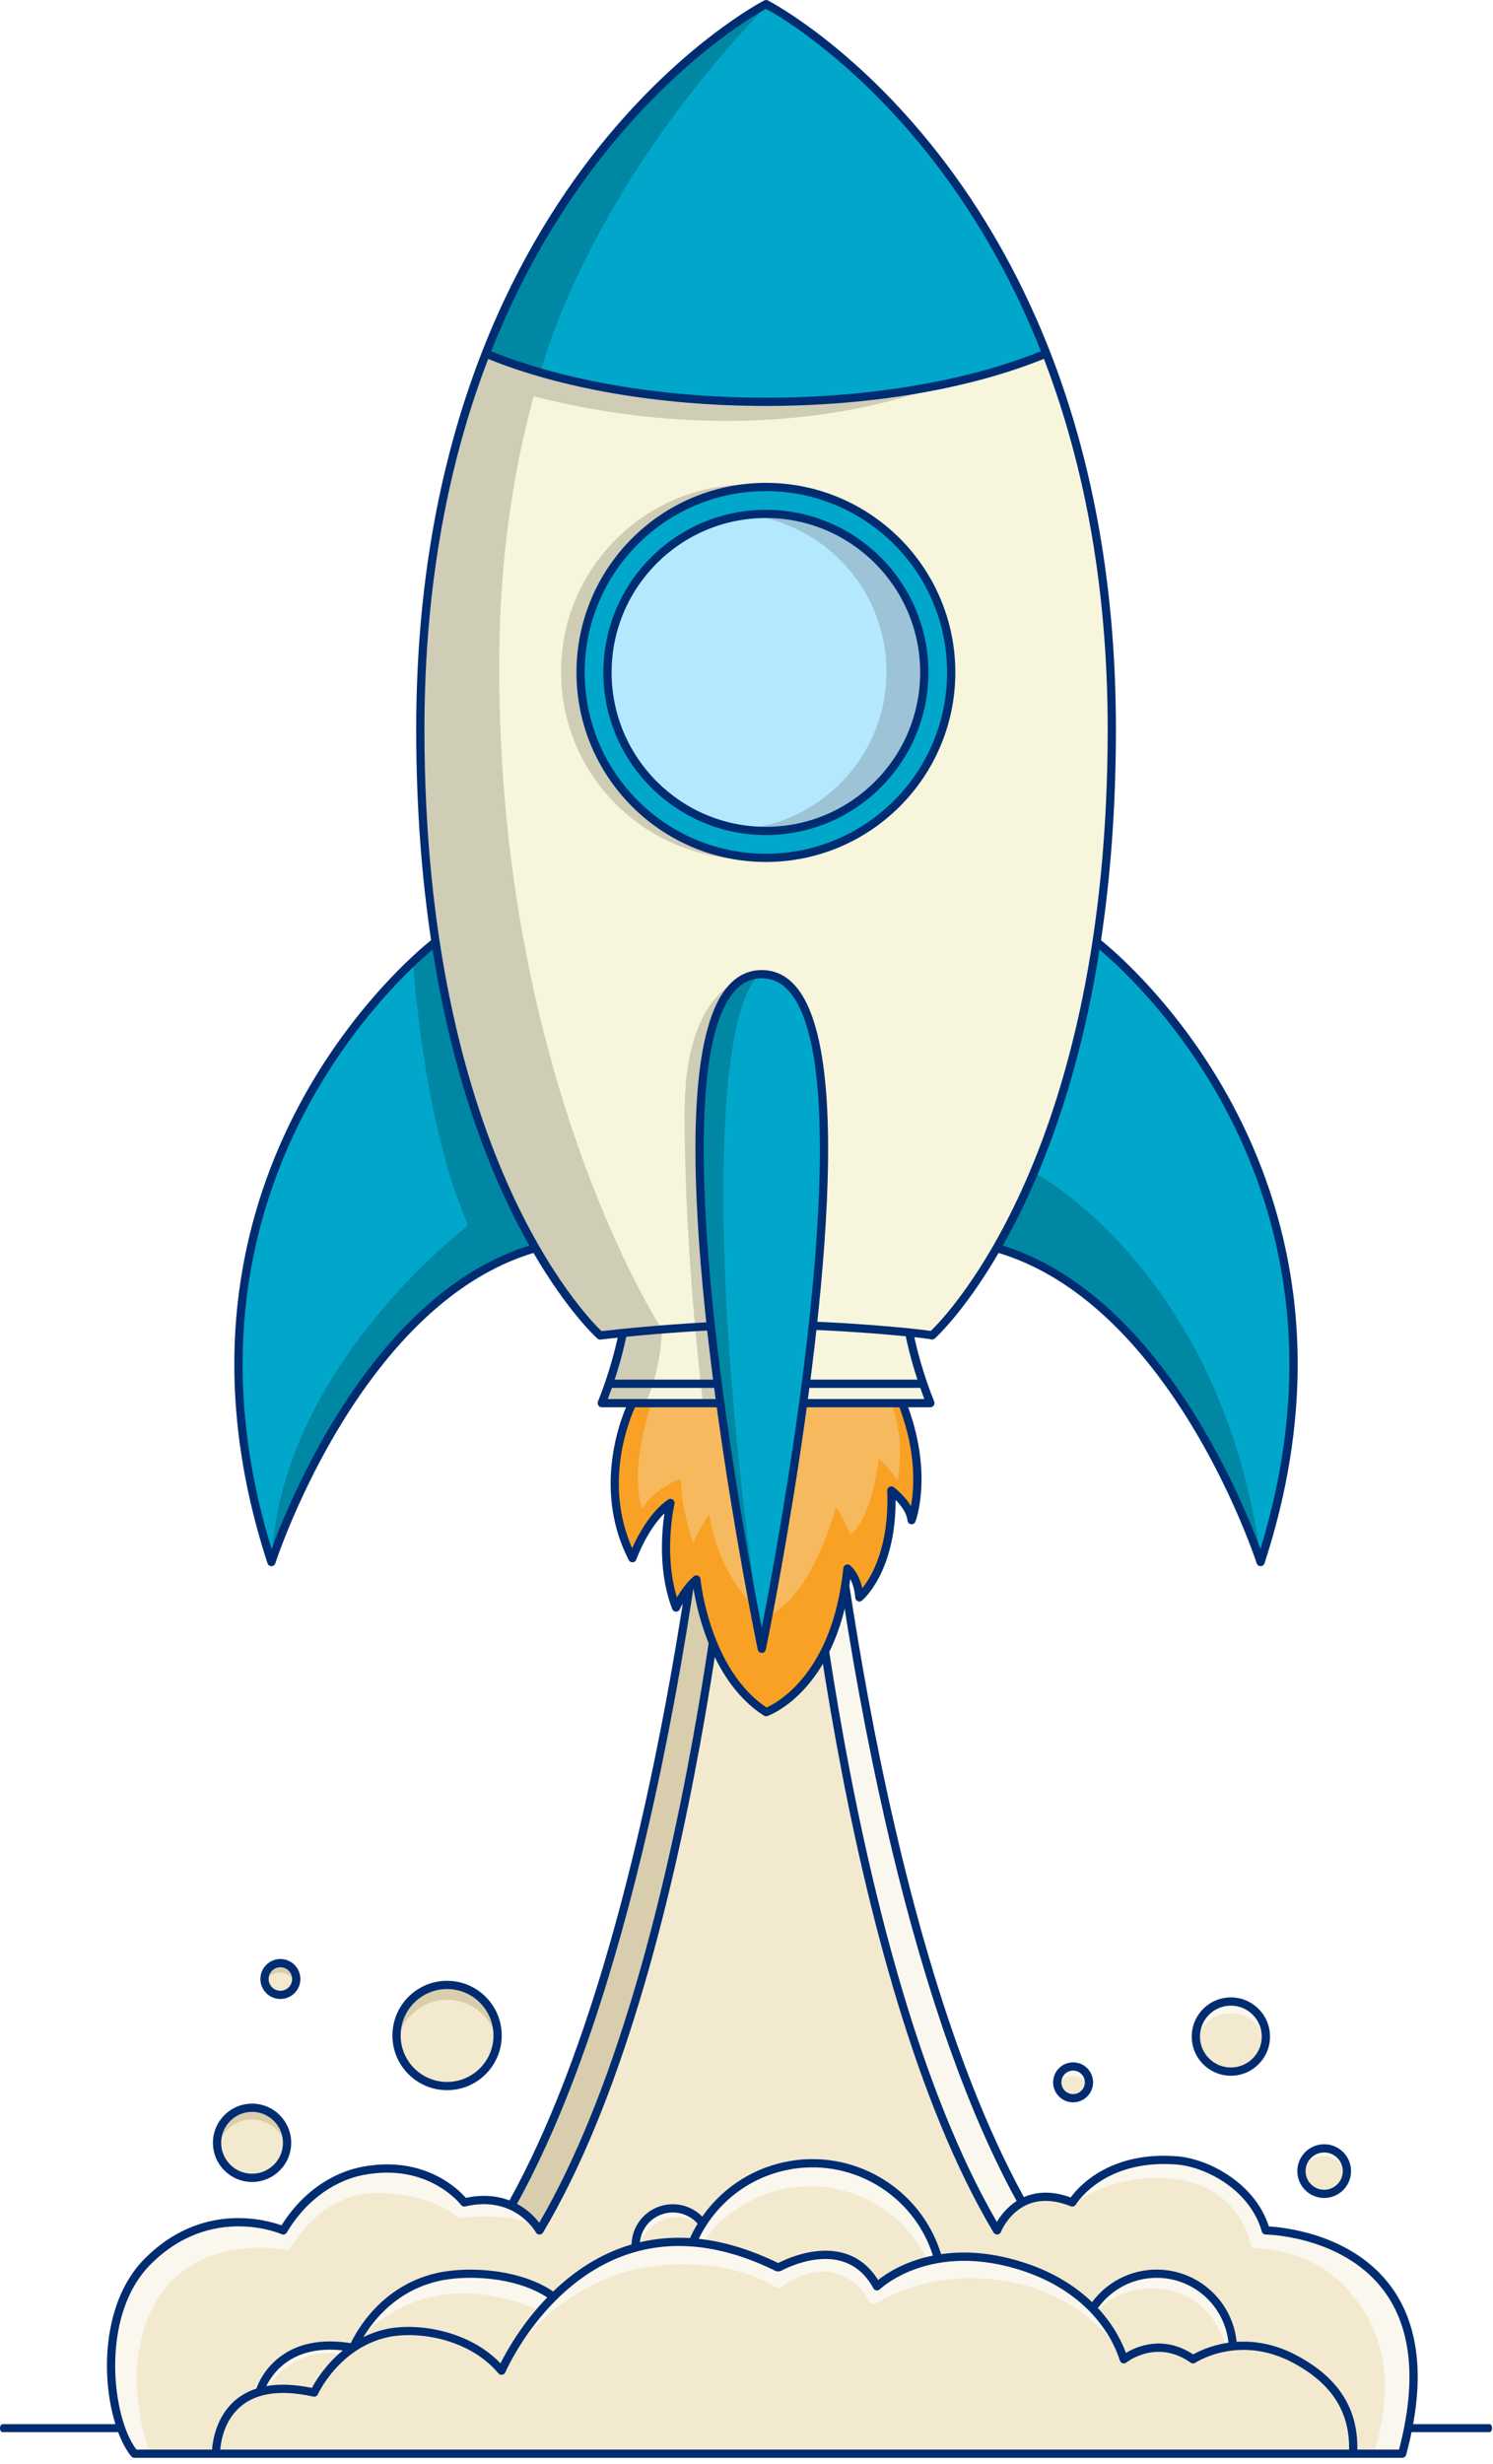 <svg width="228" height="376" viewBox="0 0 228 376" fill="none" xmlns="http://www.w3.org/2000/svg">
<path fill-rule="evenodd" clip-rule="evenodd" d="M0.398 371.155H227.462C227.681 371.155 227.86 370.883 227.86 370.546C227.86 370.209 227.681 369.937 227.462 369.937H0.398C0.179 369.937 0 370.209 0 370.546C0 370.883 0.179 371.155 0.398 371.155Z" fill="#002C72"/>
<path fill-rule="evenodd" clip-rule="evenodd" d="M163.79 315.353C165.127 315.353 166.212 316.438 166.212 317.775C166.212 319.113 165.127 320.198 163.79 320.198C162.452 320.198 161.367 319.113 161.367 317.775C161.367 316.438 162.452 315.353 163.79 315.353Z" fill="#F2E9CF"/>
<path fill-rule="evenodd" clip-rule="evenodd" d="M161.434 318.637C161.391 318.455 161.367 318.264 161.367 318.069C161.367 316.732 162.452 315.646 163.79 315.646C165.127 315.646 166.212 316.732 166.212 318.069C166.212 318.265 166.189 318.455 166.145 318.637C165.889 317.572 164.932 316.781 163.79 316.781C162.648 316.781 161.691 317.572 161.434 318.637Z" fill="#FAF7EE"/>
<path fill-rule="evenodd" clip-rule="evenodd" d="M163.877 314.724C162.193 314.724 160.826 316.091 160.826 317.775C160.826 319.459 162.193 320.826 163.877 320.826C165.562 320.826 166.927 319.459 166.927 317.775C166.927 316.091 165.561 314.724 163.877 314.724ZM163.877 315.981C164.867 315.981 165.671 316.784 165.671 317.775C165.671 318.766 164.867 319.569 163.877 319.569C162.887 319.569 162.083 318.766 162.083 317.775C162.083 316.784 162.886 315.981 163.877 315.981Z" fill="#002C72"/>
<path fill-rule="evenodd" clip-rule="evenodd" d="M42.731 299.583C44.069 299.583 45.154 300.668 45.154 302.006C45.154 303.342 44.069 304.428 42.731 304.428C41.394 304.428 40.309 303.342 40.309 302.006C40.309 300.668 41.394 299.583 42.731 299.583Z" fill="#F2E9CF"/>
<path fill-rule="evenodd" clip-rule="evenodd" d="M40.376 302.866C40.332 302.685 40.309 302.495 40.309 302.3C40.309 300.962 41.394 299.877 42.731 299.877C44.069 299.877 45.154 300.962 45.154 302.3C45.154 302.495 45.13 302.685 45.087 302.866C44.832 301.803 43.873 301.011 42.731 301.011C41.589 301.011 40.632 301.803 40.376 302.866Z" fill="#D9CDAC"/>
<path fill-rule="evenodd" clip-rule="evenodd" d="M42.819 298.954C41.135 298.954 39.768 300.321 39.768 302.005C39.768 303.69 41.135 305.055 42.819 305.055C44.503 305.055 45.87 303.689 45.87 302.005C45.87 300.321 44.503 298.954 42.819 298.954ZM42.819 300.211C43.81 300.211 44.613 301.015 44.613 302.005C44.613 302.995 43.81 303.8 42.819 303.8C41.83 303.8 41.025 302.995 41.025 302.005C41.025 301.015 41.83 300.211 42.819 300.211Z" fill="#002C72"/>
<path fill-rule="evenodd" clip-rule="evenodd" d="M202.166 327.849C204.083 327.849 205.637 329.405 205.637 331.32C205.637 333.237 204.083 334.792 202.166 334.792C200.25 334.792 198.695 333.237 198.695 331.32C198.695 329.405 200.25 327.849 202.166 327.849Z" fill="#F2E9CF"/>
<path fill-rule="evenodd" clip-rule="evenodd" d="M198.732 332.014C198.707 331.849 198.695 331.679 198.695 331.507C198.695 329.591 200.25 328.035 202.166 328.035C204.083 328.035 205.637 329.591 205.637 331.507C205.637 331.679 205.626 331.848 205.601 332.014C205.355 330.338 203.911 329.049 202.166 329.049C200.422 329.049 198.978 330.338 198.732 332.014Z" fill="#FAF7EE"/>
<path fill-rule="evenodd" clip-rule="evenodd" d="M202.219 327.222C199.956 327.222 198.119 329.058 198.119 331.321C198.119 333.584 199.956 335.421 202.219 335.421C204.482 335.421 206.32 333.584 206.32 331.321C206.32 329.058 204.482 327.222 202.219 327.222ZM202.219 328.478C203.788 328.478 205.062 329.752 205.062 331.321C205.062 332.891 203.788 334.165 202.219 334.165C200.65 334.165 199.376 332.891 199.376 331.321C199.376 329.752 200.65 328.478 202.219 328.478Z" fill="#002C72"/>
<path fill-rule="evenodd" clip-rule="evenodd" d="M187.955 305.441C190.905 305.441 193.3 307.838 193.3 310.789C193.3 313.74 190.905 316.136 187.955 316.136C185.003 316.136 182.607 313.74 182.607 310.789C182.607 307.838 185.003 305.441 187.955 305.441Z" fill="#F2E9CF"/>
<path fill-rule="evenodd" clip-rule="evenodd" d="M182.666 311.784C182.627 311.526 182.607 311.259 182.607 310.989C182.607 308.039 185.003 305.642 187.955 305.642C190.905 305.642 193.3 308.038 193.3 310.989C193.3 311.259 193.281 311.526 193.242 311.784C192.858 309.21 190.635 307.233 187.955 307.233C185.273 307.233 183.05 309.21 182.666 311.784Z" fill="#FAF7EE"/>
<path fill-rule="evenodd" clip-rule="evenodd" d="M187.97 304.812C184.672 304.812 181.994 307.49 181.994 310.788C181.994 314.087 184.672 316.764 187.97 316.764C191.268 316.764 193.946 314.087 193.946 310.788C193.946 307.49 191.268 304.812 187.97 304.812ZM187.97 306.07C190.574 306.07 192.688 308.185 192.688 310.788C192.688 313.393 190.574 315.507 187.97 315.507C185.365 315.507 183.251 313.393 183.251 310.788C183.251 308.185 185.365 306.07 187.97 306.07Z" fill="#002C72"/>
<path fill-rule="evenodd" clip-rule="evenodd" d="M38.478 321.651C41.429 321.651 43.825 324.048 43.825 326.999C43.825 329.95 41.429 332.346 38.478 332.346C35.526 332.346 33.131 329.95 33.131 326.999C33.131 324.048 35.526 321.651 38.478 321.651Z" fill="#F2E9CF"/>
<path fill-rule="evenodd" clip-rule="evenodd" d="M33.189 327.996C33.15 327.738 33.131 327.471 33.131 327.201C33.131 324.25 35.526 321.854 38.478 321.854C41.429 321.854 43.825 324.25 43.825 327.201C43.825 327.471 43.805 327.738 43.766 327.996C43.382 325.422 41.158 323.445 38.478 323.445C35.797 323.445 33.575 325.422 33.189 327.996Z" fill="#D9CDAC"/>
<path fill-rule="evenodd" clip-rule="evenodd" d="M38.493 321.026C35.195 321.026 32.518 323.704 32.518 327.001C32.518 330.299 35.195 332.977 38.493 332.977C41.792 332.977 44.469 330.299 44.469 327.001C44.469 323.704 41.792 321.026 38.493 321.026ZM38.493 322.282C41.099 322.282 43.212 324.397 43.212 327.001C43.212 329.606 41.098 331.72 38.493 331.72C35.89 331.72 33.775 329.606 33.775 327.001C33.775 324.397 35.89 322.282 38.493 322.282Z" fill="#002C72"/>
<path fill-rule="evenodd" clip-rule="evenodd" d="M68.301 302.908C72.56 302.908 76.019 306.366 76.019 310.625C76.019 314.884 72.56 318.342 68.301 318.342C64.043 318.342 60.584 314.884 60.584 310.625C60.584 306.366 64.043 302.908 68.301 302.908Z" fill="#F2E9CF"/>
<path fill-rule="evenodd" clip-rule="evenodd" d="M60.665 311.777C60.612 311.408 60.584 311.033 60.584 310.652C60.584 306.392 64.043 302.934 68.301 302.934C72.56 302.934 76.019 306.392 76.019 310.652C76.019 311.033 75.99 311.408 75.936 311.777C75.391 308.051 72.178 305.184 68.3 305.184C64.424 305.184 61.211 308.051 60.665 311.777Z" fill="#D9CDAC"/>
<path fill-rule="evenodd" clip-rule="evenodd" d="M68.273 302.279C63.667 302.279 59.928 306.019 59.928 310.625C59.928 315.231 63.667 318.97 68.273 318.97C72.879 318.97 76.619 315.231 76.619 310.625C76.618 306.019 72.879 302.279 68.273 302.279ZM68.273 303.537C72.186 303.537 75.362 306.712 75.362 310.625C75.362 314.538 72.186 317.713 68.273 317.713C64.361 317.713 61.185 314.538 61.185 310.625C61.185 306.712 64.36 303.537 68.273 303.537Z" fill="#002C72"/>
<path fill-rule="evenodd" clip-rule="evenodd" d="M108.756 214.97L125.664 215.103C125.664 215.103 126.983 228.071 129.155 241.882C131.327 255.692 138.866 306.138 156.116 336.062C156.116 336.062 159.549 334.297 163.69 336.091C163.69 336.091 167.734 329.635 177.559 329.48C187.385 329.325 192.313 337.061 193.216 340.176C193.216 340.176 204.714 340.703 210.594 347.694C219.465 358.238 214.096 374.437 214.096 374.437L20.455 374.4C20.455 374.4 15.838 369.153 17.257 356.951C18.678 344.748 29.997 335.801 43.327 340.312C43.327 340.312 48.831 330.107 59.648 330.886C67.961 331.484 70.919 336.021 70.919 336.021C70.919 336.021 74.801 334.989 78.012 336.359C78.012 336.359 89.987 314.066 94.904 292.495C97.112 282.8 101.099 268.938 103.817 251.277C106.725 232.372 108.756 214.97 108.756 214.97Z" fill="#F2E9CF"/>
<path fill-rule="evenodd" clip-rule="evenodd" d="M76.647 361.694C76.647 361.694 84.628 347.152 100.914 345.703C110.992 344.807 116.728 347.933 118.388 349.022C118.685 349.232 119.085 349.221 119.371 348.997C120.514 348.13 123.594 346.139 127.099 346.783C130.325 347.377 132.002 349.852 132.678 351.169C132.782 351.374 132.967 351.525 133.188 351.584C133.409 351.645 133.644 351.609 133.837 351.486C136.22 350.044 143.825 346.191 154.347 348.242C167.158 350.74 171.624 360.09 171.624 360.09C171.624 360.09 167.885 348.052 155.162 345.66C142.44 343.27 137.01 346.141 133.759 348.836C133.759 348.836 131.832 344.668 127.351 344.245C121.929 343.733 118.906 345.946 118.906 345.946C118.906 345.946 109.827 340.821 101.151 342.33C92.473 343.837 81.859 349.102 76.647 361.694Z" fill="#FAF7EE"/>
<path fill-rule="evenodd" clip-rule="evenodd" d="M22.892 374.399C22.892 374.399 18.234 362.78 23.094 352.594C29.041 340.129 44.172 343.406 44.172 343.406C44.172 343.406 48.661 334.657 57.48 334.657C66.299 334.657 70.058 338.524 70.058 338.524C70.058 338.524 79.174 337.187 82.652 340.382C82.652 340.382 79.128 334.471 70.99 336.017C70.99 336.017 65.69 329.203 55.797 331.257C46.843 333.117 43.385 340.428 43.385 340.428C43.385 340.428 30.848 334.885 21.86 345.898C15.141 354.131 16.132 363.489 17.942 369.202C18.917 372.284 20.426 374.472 20.426 374.472L22.892 374.399Z" fill="#FAF7EE"/>
<path fill-rule="evenodd" clip-rule="evenodd" d="M107.203 342.406L105.518 342.129C105.518 342.129 105.573 342.004 105.602 341.94C108.764 334.953 115.799 330.087 123.962 330.087C133.048 330.087 140.735 336.115 143.243 344.385C143.267 344.466 143.315 344.632 143.315 344.632L141.712 345.043C141.712 345.043 141.623 344.857 141.578 344.764C138.325 338.179 131.539 333.647 123.703 333.647C116.924 333.647 110.931 337.039 107.331 342.218C107.288 342.28 107.203 342.406 107.203 342.406Z" fill="#FAF7EE"/>
<path fill-rule="evenodd" clip-rule="evenodd" d="M167.634 352.4L166.668 351.992C166.668 351.992 166.72 351.925 166.745 351.891C169.64 348.175 174.541 346.284 179.415 347.46C184.531 348.695 187.73 352.952 188.335 357.877C188.371 358.173 187.253 358.287 187.189 358.053C186.049 353.97 183.172 350.616 178.747 349.547C174.7 348.571 170.633 349.732 167.738 352.306C167.703 352.338 167.634 352.4 167.634 352.4Z" fill="#FAF7EE"/>
<path fill-rule="evenodd" clip-rule="evenodd" d="M97.684 342.546L96.91 342.575C96.91 342.575 96.928 342.477 96.937 342.426C97.275 340.665 98.349 339.055 100.025 338.094C102.376 336.747 105.079 337.206 107.048 338.836C107.167 338.934 106.788 339.372 106.682 339.308C104.81 338.182 102.547 337.946 100.514 339.111C99.169 339.882 98.218 341.073 97.728 342.424C97.712 342.465 97.684 342.546 97.684 342.546Z" fill="#FAF7EE"/>
<path fill-rule="evenodd" clip-rule="evenodd" d="M40.823 364.647L39.83 364.801C39.83 364.801 39.868 364.69 39.888 364.634C40.599 362.659 42.227 360.732 44.522 359.416C47.418 357.756 50.444 357.648 52.665 358.711C52.912 358.83 52.365 359.499 52.123 359.425C50.029 358.789 47.478 359.018 44.985 360.448C43.145 361.503 41.739 362.954 40.897 364.506C40.873 364.553 40.823 364.647 40.823 364.647Z" fill="#FAF7EE"/>
<path fill-rule="evenodd" clip-rule="evenodd" d="M54.23 357.767C54.23 357.767 63.78 344.394 82.653 352.712L84.55 350.562C84.55 350.562 77.325 345.457 68.037 347.19C57.794 349.102 54.23 357.767 54.23 357.767Z" fill="#FAF7EE"/>
<path fill-rule="evenodd" clip-rule="evenodd" d="M191.123 343.044C191.123 343.044 189.803 333.231 178.333 332.409C169.721 331.792 163.961 336.288 163.992 336.241C166.843 331.937 171.937 328.931 178.774 329.445C185.091 329.92 190.341 333.814 192.845 339.177C193.24 339.196 193.246 340.229 193.64 340.268C198.894 340.788 203.871 342.647 208.489 345.962C216.029 351.375 217.745 363.786 213.723 374.434C213.686 374.531 213.58 374.709 213.58 374.709L209.853 374.298C209.853 374.298 210.088 373.413 210.121 373.293C212.731 363.809 211.804 355.664 205.282 348.83C199.611 342.886 191.123 343.044 191.123 343.044Z" fill="#FAF7EE"/>
<path fill-rule="evenodd" clip-rule="evenodd" d="M121.734 215.072C121.734 215.072 123.311 241.331 129.584 272.238C135.859 303.144 143.567 328.845 152.415 340.18C152.415 340.18 153.917 336.593 156.131 335.997C156.131 335.997 144.455 315.127 138.782 289.868C138.782 289.868 133.88 270.906 130.089 248.507C127.712 234.456 126.36 220.554 125.647 214.965L121.734 215.072Z" fill="#FAF7EE"/>
<path fill-rule="evenodd" clip-rule="evenodd" d="M112.743 215.072C112.743 215.072 111.266 241.878 104.993 272.785C98.718 303.691 91.432 325.653 82.53 339.891C82.53 339.891 80.673 337.627 78.078 336.322C78.078 336.322 90.022 315.126 95.695 289.868C95.695 289.868 100.597 270.906 104.388 248.507C106.767 234.456 108.117 220.554 108.83 214.965L112.743 215.072Z" fill="#D8CDAC"/>
<path fill-rule="evenodd" clip-rule="evenodd" d="M108.235 214.578C108.35 214.43 108.53 214.334 108.731 214.334H125.65C125.708 214.334 125.762 214.342 125.815 214.356C126.091 214.402 126.311 214.63 126.335 214.921C126.335 214.921 133.028 292.802 156.323 335.222C156.33 335.232 156.336 335.243 156.341 335.254C156.344 335.26 156.361 335.291 156.361 335.291C156.675 335.152 157.006 335.029 157.357 334.93C158.985 334.46 161.018 334.438 163.511 335.336C164.688 333.717 169.453 328.261 179.744 329.058C184.484 329.425 191.62 333.079 193.773 339.764C195.941 339.888 205.217 340.803 211.22 347.461C215.758 352.494 218.482 360.817 214.738 374.608C214.665 374.883 214.416 375.073 214.132 375.073H20.527C20.34 375.073 20.163 374.99 20.043 374.846C17.949 372.326 16.331 366.874 16.332 360.987C16.333 355.112 17.937 348.821 22.166 344.61C30.854 335.958 40.663 338.755 42.995 339.596C46.438 334.104 51.202 331.466 55.234 330.682C64.685 328.847 69.948 334.039 71.143 335.404C73.869 334.833 76.073 335.132 77.805 335.795L77.815 335.776C77.819 335.77 77.822 335.763 77.825 335.758C101.245 293.4 108.095 214.922 108.095 214.922C108.107 214.791 108.157 214.673 108.235 214.578ZM206.024 373.815C206.136 367.656 202.941 363.511 197.507 360.596C189.199 356.138 182.543 360.564 182.543 360.564C182.327 360.71 182.042 360.706 181.83 360.555C176.596 356.846 172.014 360.53 172.014 360.53C171.854 360.661 171.639 360.703 171.44 360.644C171.242 360.586 171.086 360.433 171.022 360.235C169.161 354.491 164.207 349.278 156.514 346.651C142.216 341.767 134.367 349.353 134.367 349.353C134.226 349.492 134.029 349.555 133.835 349.525C133.64 349.496 133.47 349.376 133.376 349.204C131.15 345.111 127.633 344.452 124.675 344.812C121.635 345.182 119.166 346.601 119.166 346.601L118.573 346.619C109.979 342.357 102.818 342.019 97 343.662C83.414 347.497 77.17 362.029 77.17 362.029C77.083 362.23 76.9 362.37 76.684 362.403C76.468 362.434 76.252 362.351 76.112 362.184C71.657 356.867 63.775 355.688 59.284 356.654C57.376 357.064 55.744 357.829 54.37 358.744C54.323 358.786 54.272 358.821 54.215 358.848C50.298 361.526 48.544 365.378 48.544 365.378C48.422 365.648 48.125 365.796 47.836 365.731C42.055 364.443 38.607 365.545 36.561 367.404C34.24 369.512 33.743 372.53 33.637 373.815L206.024 373.815ZM121.056 215.591H113.604C113.039 223.018 106.606 301.028 82.93 340.694C82.814 340.888 82.603 341.005 82.379 341C82.152 340.996 81.946 340.871 81.838 340.673C81.838 340.673 78.663 334.92 71.05 336.711C70.807 336.768 70.554 336.676 70.403 336.477C70.403 336.477 65.465 329.975 55.473 331.916C51.604 332.668 47.031 335.273 43.796 340.694C43.634 340.967 43.292 341.075 43.001 340.946C43.001 340.946 32.347 336.244 23.052 345.501C19.058 349.479 17.589 355.436 17.587 360.987C17.587 366.353 18.951 371.354 20.829 373.815H32.381C32.492 372.395 33.04 368.903 35.714 366.474C36.605 365.665 37.733 364.967 39.164 364.505C39.314 364.046 40.381 361.081 43.574 359.102C45.76 357.747 48.956 356.836 53.569 357.58C54.454 355.707 58.238 348.802 66.703 346.873C71.182 345.851 79.208 346.131 84.478 349.691C87.575 346.703 91.553 343.938 96.457 342.51C96.448 342.462 96.445 342.413 96.447 342.362C96.546 340.441 97.518 338.589 99.239 337.439C101.798 335.727 105.163 336.14 107.244 338.263C110.122 334.15 114.502 331.074 119.793 329.946C130.248 327.719 140.553 333.885 143.684 343.887C143.695 343.924 143.704 343.96 143.708 343.996C147.251 343.48 151.673 343.67 156.919 345.461C160.928 346.831 164.225 348.872 166.773 351.317C166.777 351.312 166.781 351.306 166.785 351.3C169.025 348.297 172.605 346.351 176.636 346.351C182.99 346.351 188.224 351.189 188.852 357.378C191.473 357.207 194.656 357.639 198.102 359.489C203.981 362.643 207.399 367.151 207.282 373.815H213.649C217.046 360.902 214.575 353.059 210.286 348.302C203.805 341.114 193.293 341 193.293 341C193.015 340.997 192.772 340.811 192.696 340.543C190.878 334.137 184.104 330.656 179.647 330.311C168.479 329.446 164.293 336.42 164.293 336.42C164.136 336.686 163.808 336.798 163.52 336.684C161.14 335.736 159.223 335.7 157.705 336.137C154.207 337.143 152.853 340.602 152.853 340.602C152.766 340.824 152.559 340.978 152.32 340.999C152.08 341.018 151.852 340.901 151.729 340.694C128.052 301.028 121.621 223.018 121.056 215.591ZM52.357 358.682C48.684 358.274 46.07 359.033 44.237 360.169C42.201 361.431 41.146 363.145 40.674 364.131C42.539 363.799 44.825 363.826 47.631 364.403C48.176 363.387 49.7 360.852 52.357 358.682ZM83.57 350.598C78.594 347.363 71.155 347.145 66.983 348.097C60.569 349.56 57.033 354.077 55.489 356.656C56.552 356.131 57.728 355.703 59.02 355.425C63.63 354.435 71.565 355.563 76.431 360.658C77.324 358.873 79.666 354.634 83.57 350.598ZM187.603 357.508C187.04 351.95 182.341 347.608 176.636 347.608C173.016 347.608 169.804 349.356 167.792 352.051C167.75 352.11 167.698 352.157 167.641 352.196C169.593 354.284 171.034 356.623 171.944 359.066C173.548 358.098 177.638 356.281 182.214 359.296C182.986 358.858 184.919 357.895 187.603 357.508ZM142.469 344.21C139.511 334.851 129.853 329.087 120.056 331.175C113.999 332.466 109.213 336.477 106.706 341.654C110.395 342.056 114.436 343.201 118.84 345.35C119.627 344.942 121.875 343.886 124.523 343.564C127.743 343.173 131.535 343.846 134.092 347.938C135.257 347.015 138.094 345.095 142.469 344.21ZM106.535 339.346C104.89 337.471 102.066 337.06 99.937 338.483C98.635 339.355 97.868 340.728 97.722 342.177C100.071 341.621 102.62 341.373 105.374 341.542C105.38 341.521 105.388 341.502 105.397 341.482C105.734 340.749 106.115 340.035 106.535 339.346ZM112.343 215.591H109.295L109.292 215.628C109.214 216.453 109.131 217.278 109.046 218.103C108.953 218.994 108.857 219.884 108.759 220.774C108.51 223.016 108.245 225.254 107.966 227.492C107.633 230.152 107.28 232.808 106.908 235.464C106.499 238.385 106.067 241.303 105.612 244.217C105.103 247.475 104.565 250.73 103.997 253.979C103.418 257.294 102.806 260.604 102.161 263.907C101.532 267.124 100.872 270.336 100.175 273.54C99.492 276.684 98.773 279.821 98.016 282.95C96.748 288.197 95.369 293.419 93.853 298.602C93.143 301.03 92.402 303.45 91.625 305.858C90.875 308.188 90.093 310.507 89.271 312.813C88.528 314.905 87.752 316.986 86.941 319.053C86.157 321.05 85.339 323.033 84.483 325C83.75 326.684 82.988 328.357 82.192 330.014C81.43 331.601 80.639 333.175 79.812 334.728C79.532 335.257 79.247 335.784 78.957 336.306L78.952 336.318C80.626 337.21 81.737 338.4 82.353 339.2C105.42 299.614 111.745 223.45 112.343 215.591ZM125.134 215.591H122.316C122.913 223.434 129.224 299.45 152.233 339.074C152.779 338.162 153.753 336.852 155.254 335.886L155.242 335.863C154.953 335.338 154.669 334.811 154.388 334.281C153.564 332.724 152.774 331.148 152.015 329.558C151.222 327.899 150.463 326.225 149.731 324.538C148.889 322.594 148.083 320.635 147.311 318.662C146.502 316.595 145.729 314.516 144.986 312.425C144.169 310.122 143.389 307.804 142.641 305.477C141.869 303.072 141.132 300.655 140.424 298.231C138.916 293.058 137.546 287.846 136.284 282.609C135.532 279.489 134.82 276.36 134.14 273.223C133.45 270.028 132.794 266.827 132.172 263.619C131.532 260.327 130.926 257.029 130.352 253.724C129.79 250.488 129.259 247.246 128.756 244.001C128.312 241.138 127.89 238.271 127.491 235.401C127.123 232.755 126.774 230.106 126.445 227.454C126.17 225.223 125.907 222.99 125.663 220.755C125.566 219.869 125.471 218.981 125.38 218.093C125.296 217.271 125.214 216.448 125.138 215.625L125.134 215.591Z" fill="#002C72"/>
<path fill-rule="evenodd" clip-rule="evenodd" d="M142.368 203.828C142.368 203.653 128.831 202.19 117.074 202.188C105.291 202.187 91.66 203.828 91.703 203.828C91.703 203.828 64.26 179.323 64.26 111.364C64.26 27.766 117.036 0.744 117.036 0.744L117.074 0.765C118.669 1.602 169.811 29.07 169.811 111.364C169.811 179.323 142.368 203.828 142.368 203.828Z" fill="#F7F5DC"/>
<path fill-rule="evenodd" clip-rule="evenodd" d="M117.074 0.765C117.074 0.765 77.213 31.821 76.263 98.72C75.346 163.284 100.939 202.613 100.939 202.613C100.939 202.613 93.109 203.524 91.957 203.881C91.957 203.881 84.259 197.45 76.887 181.049C72.471 171.223 67.903 157.831 65.932 140.068C60.67 92.656 67.394 72.318 74.086 54.164C88.084 16.18 117.074 0.765 117.074 0.765Z" fill="#CFCDB6"/>
<path fill-rule="evenodd" clip-rule="evenodd" d="M95.045 203.462C95.045 203.462 93.75 209.96 92 213.988H141.912C141.912 213.988 139.43 207.409 138.986 203.314C138.986 203.314 117.521 200.547 95.045 203.462Z" fill="#F7F5DC"/>
<path fill-rule="evenodd" clip-rule="evenodd" d="M101.119 202.805C101.119 202.805 100.908 209.575 98.591 213.989H92.168C92.168 213.989 94.541 206.851 95.055 203.418L101.119 202.805Z" fill="#CFCDB6"/>
<path fill-rule="evenodd" clip-rule="evenodd" d="M116.756 148.51C116.756 148.51 104.543 147.858 104.543 169.889C104.543 191.92 107.364 214.193 107.364 214.193H109.917C109.917 214.193 107.114 196.153 107.045 183.984C106.973 171.815 105.593 149.11 116.756 148.51Z" fill="#CFCDB6"/>
<path fill-rule="evenodd" clip-rule="evenodd" d="M137.977 214.223C137.977 214.223 141.392 221.508 139.414 231.249C139.414 231.249 137.823 228.864 136.499 228.187C136.499 228.187 136.49 238.614 131.491 243.191C131.491 243.191 130.533 240.676 129.63 240.07C129.63 240.07 127.488 256.495 117.169 261.174C117.169 261.174 108.792 257.693 106.214 241.38C106.214 241.38 103.889 243.043 103.331 245.03C103.331 245.03 100.153 237.024 102.172 229.929C102.172 229.929 98.706 231.917 96.627 237.498C96.627 237.498 90.919 230.347 96.269 214.159L137.977 214.223Z" fill="#F9A124"/>
<path fill-rule="evenodd" clip-rule="evenodd" d="M136.032 214.105C136.032 214.105 138.404 219.165 137.03 225.931C137.03 225.931 135.084 223.098 134.165 222.628C134.165 222.628 133.402 231.047 129.931 234.225C129.931 234.225 128.25 230.449 127.623 230.028C127.623 230.028 124.286 243.465 117.118 246.714C117.118 246.714 110.111 242.424 108.32 231.092C108.32 231.092 106.266 234.123 105.879 235.502C105.879 235.502 103.947 230.198 103.999 225.663C103.999 225.663 100.053 226.925 98.082 230.271C98.082 230.271 95.817 225.307 99.533 214.062L136.032 214.105Z" fill="#F7B95D"/>
<path fill-rule="evenodd" clip-rule="evenodd" d="M74.268 54.023C74.268 54.023 112.832 71.006 159.689 54.005C159.689 54.005 148.192 19.915 117.324 0.59C117.324 0.59 88.815 15.664 74.268 54.023Z" fill="#00A7CA"/>
<path fill-rule="evenodd" clip-rule="evenodd" d="M72.803 57.786C72.803 57.786 107.572 71.558 143.62 58.862C143.62 58.862 107.036 66.711 74.205 53.955L72.803 57.786Z" fill="#CFCDB6"/>
<path fill-rule="evenodd" clip-rule="evenodd" d="M82.539 56.859C82.539 56.859 88.917 30.178 117.324 0.59C117.324 0.59 100.412 9.742 88.889 27.071C77.365 44.401 74.283 53.985 74.283 53.985L82.539 56.859Z" fill="#0087A3"/>
<path fill-rule="evenodd" clip-rule="evenodd" d="M167.556 143.932C167.556 143.932 211.716 176.951 192.577 238.052C192.577 238.052 183.814 214.674 170.342 201.533C165.616 196.925 159.774 193.035 152.555 190.566C152.555 190.566 163.582 170.515 167.556 143.932Z" fill="#00A7CA"/>
<path fill-rule="evenodd" clip-rule="evenodd" d="M157.888 178.926C157.888 178.926 186.586 193.813 192.579 238.051C192.579 238.051 180.119 199.081 152.338 190.185C152.338 190.185 156.643 182.707 157.888 178.926Z" fill="#0087A3"/>
<path fill-rule="evenodd" clip-rule="evenodd" d="M66.344 143.932C66.344 143.932 22.184 176.951 41.323 238.052C41.323 238.052 50.085 214.674 63.558 201.533C68.283 196.925 74.34 192.782 81.561 190.313C81.561 190.313 70.318 170.515 66.344 143.932Z" fill="#00A7CA"/>
<path fill-rule="evenodd" clip-rule="evenodd" d="M63.089 146.726C63.089 146.726 64.476 170.733 71.277 186.468C71.418 186.79 71.322 187.166 71.043 187.38C67.311 190.334 42.762 210.764 41.496 237.975C41.496 237.975 54.243 199.119 81.639 190.471C81.639 190.471 71.129 173.51 66.462 143.877L63.089 146.726Z" fill="#0087A3"/>
<path fill-rule="evenodd" clip-rule="evenodd" d="M117.087 130.956C116.156 131.048 115.211 131.095 114.255 131.095C98.483 131.095 85.678 118.291 85.678 102.518C85.678 86.746 98.483 73.94 114.255 73.94C115.211 73.94 116.156 73.987 117.087 74.079C102.64 75.503 91.341 87.702 91.341 102.518C91.341 117.335 102.64 129.532 117.087 130.956Z" fill="#CFCDB6"/>
<path fill-rule="evenodd" clip-rule="evenodd" d="M117.041 74.265C132.632 74.265 145.291 86.924 145.291 102.516C145.291 118.108 132.632 130.767 117.041 130.767C101.448 130.767 88.789 118.108 88.789 102.516C88.789 86.924 101.448 74.265 117.041 74.265Z" fill="#00A7CA"/>
<path fill-rule="evenodd" clip-rule="evenodd" d="M117.041 78.394C130.355 78.394 141.163 89.203 141.163 102.517C141.163 115.831 130.355 126.639 117.041 126.639C103.728 126.639 92.918 115.831 92.918 102.517C92.918 89.203 103.728 78.394 117.041 78.394Z" fill="#B4E8FF"/>
<path fill-rule="evenodd" clip-rule="evenodd" d="M114.037 78.554C114.95 78.449 115.879 78.394 116.821 78.394C130.134 78.394 140.944 89.203 140.944 102.517C140.944 115.831 130.134 126.639 116.821 126.639C115.879 126.639 114.95 126.586 114.037 126.48C126.042 125.098 135.377 114.889 135.377 102.517C135.377 90.144 126.042 79.935 114.037 78.554Z" fill="#9CC4D6"/>
<path fill-rule="evenodd" clip-rule="evenodd" d="M65.836 143.475C64.42 134.043 63.56 123.35 63.56 111.295C63.56 27.217 116.701 0.069 116.701 0.069C116.882 -0.023 117.096 -0.023 117.277 0.071C117.277 0.071 117.315 0.091 117.317 0.092C118.921 0.934 170.414 28.531 170.414 111.295C170.414 123.352 169.554 134.048 168.136 143.486C171.578 146.235 212.162 180.189 193.105 238.57C193.021 238.83 192.779 239.005 192.506 239.005C192.235 239.003 191.993 238.827 191.91 238.569C191.91 238.569 187.308 224.322 177.792 211.205C171.529 202.574 163.137 194.419 152.498 191.207C147.182 200.322 142.75 204.268 142.75 204.268C142.566 204.432 142.303 204.473 142.078 204.375C142.029 204.364 141.931 204.346 141.842 204.332C141.416 204.263 140.657 204.169 139.634 204.058C139.965 205.619 140.871 209.416 142.662 213.892C142.739 214.086 142.716 214.306 142.6 214.478C142.482 214.651 142.288 214.755 142.078 214.755H138.691C142.495 225.271 139.799 232.209 139.799 232.209C139.694 232.48 139.418 232.646 139.129 232.607C138.841 232.568 138.616 232.335 138.587 232.046C138.503 231.208 138.035 230.41 137.523 229.746C137.276 229.428 137.017 229.139 136.774 228.891C136.791 240.091 131.632 244.26 131.632 244.26C131.451 244.409 131.202 244.444 130.986 244.352C130.771 244.26 130.623 244.054 130.607 243.82C130.511 242.533 130.185 241.606 129.854 240.975C127.493 258.413 117.191 261.874 117.191 261.874C117.01 261.938 116.809 261.913 116.648 261.81C108.847 256.809 106.49 246.079 105.894 242.378C104.595 243.867 103.819 245.582 103.819 245.582C103.714 245.812 103.482 245.957 103.23 245.951C102.976 245.943 102.752 245.785 102.66 245.55C100.525 240.029 101.038 233.86 101.47 230.936C98.713 233.641 97.17 238.001 97.17 238.001C97.086 238.237 96.868 238.4 96.619 238.417C96.369 238.433 96.134 238.299 96.018 238.076C90.812 227.945 94.32 217.796 95.603 214.755H91.895C91.686 214.755 91.491 214.652 91.375 214.478C91.258 214.306 91.234 214.086 91.311 213.892C93.074 209.488 93.98 205.74 94.324 204.135C93.289 204.242 92.523 204.329 92.098 204.378C91.879 204.404 91.734 204.422 91.734 204.422L91.644 204.428C91.376 204.428 91.24 204.299 91.185 204.232C90.725 203.81 86.493 199.812 81.473 191.203C70.83 194.412 62.432 202.571 56.166 211.206C46.648 224.323 42.048 238.569 42.048 238.569C41.964 238.828 41.723 239.004 41.451 239.005C41.178 239.005 40.937 238.831 40.852 238.571C21.768 180.104 62.498 146.137 65.836 143.475ZM137.351 214.755H96.974C96.097 216.667 92.145 226.311 96.538 236.248C97.419 234.295 99.323 230.681 102.037 228.843C102.251 228.698 102.532 228.7 102.746 228.846C102.958 228.993 103.06 229.255 103.002 229.507C103.002 229.507 101.272 236.891 103.373 243.763C103.936 242.817 104.818 241.535 105.929 240.562C106.107 240.407 106.357 240.364 106.576 240.451C106.794 240.539 106.947 240.74 106.969 240.976C106.969 240.976 107.45 246.024 109.802 251.328C111.314 254.736 113.6 258.257 117.057 260.574C118.688 259.853 127.126 255.372 128.788 239.304C128.811 239.077 128.954 238.882 129.162 238.791C129.369 238.701 129.61 238.729 129.791 238.865C129.791 238.865 131.133 239.831 131.673 242.382C133.102 240.597 135.83 236.032 135.489 227.484C135.48 227.241 135.61 227.014 135.825 226.902C136.04 226.789 136.3 226.81 136.494 226.956C136.494 226.956 137.588 227.775 138.518 228.978C138.729 229.251 138.929 229.543 139.109 229.851C139.606 227.154 139.984 221.765 137.351 214.755ZM167.914 144.929C164.584 165.955 158.495 180.608 153.14 190.089C163.911 193.437 172.445 201.697 178.809 210.467C186.409 220.943 190.913 232.13 192.478 236.393C209.184 182.145 173.659 149.734 167.914 144.929ZM66.059 144.916C60.358 149.677 24.757 182.098 41.479 236.393C43.044 232.13 47.548 220.943 55.149 210.467C61.515 201.694 70.053 193.431 80.832 190.085C75.475 180.597 69.386 165.945 66.059 144.916ZM140.534 211.797H93.44C93.246 212.348 93.038 212.916 92.816 213.498H141.159C140.935 212.916 140.728 212.348 140.534 211.797ZM140.106 210.54C139.052 207.332 138.511 204.86 138.322 203.922C133.461 203.438 124.848 202.789 117.025 202.788C109.183 202.787 100.519 203.515 95.635 204C95.433 204.992 94.894 207.418 93.867 210.539L140.106 210.54ZM159.416 54.76C148.472 59.203 133.484 61.95 116.962 61.95C100.461 61.95 85.492 59.21 74.552 54.779C68.791 69.765 64.816 88.398 64.816 111.295C64.816 175.505 89.375 200.751 91.86 203.141L91.953 203.129C92.473 203.069 93.501 202.953 94.903 202.811C94.994 202.779 95.093 202.769 95.194 202.781C100.042 202.295 108.965 201.529 117.025 201.531C127.654 201.533 139.729 202.725 142.038 203.091C142.076 203.097 142.112 203.104 142.147 203.11C144.806 200.537 169.158 175.234 169.158 111.295C169.158 88.388 165.18 69.746 159.416 54.76ZM116.962 73.688C100.996 73.688 88.035 86.649 88.035 102.615C88.035 118.58 100.996 131.542 116.962 131.542C132.927 131.542 145.889 118.58 145.889 102.615C145.889 86.649 132.927 73.688 116.962 73.688ZM116.962 74.945C132.234 74.945 144.632 87.343 144.632 102.615C144.632 117.886 132.234 130.284 116.962 130.284C101.691 130.284 89.292 117.886 89.292 102.615C89.292 87.343 101.691 74.945 116.962 74.945ZM116.962 77.796C103.264 77.796 92.144 88.917 92.144 102.615C92.144 116.312 103.264 127.432 116.962 127.432C130.659 127.432 141.781 116.312 141.781 102.615C141.781 88.917 130.66 77.796 116.962 77.796ZM116.962 79.053C129.966 79.053 140.523 89.61 140.523 102.615C140.523 115.619 129.966 126.176 116.962 126.176C103.959 126.176 93.4 115.619 93.4 102.615C93.4 89.61 103.959 79.053 116.962 79.053ZM158.959 53.59C144.628 17.382 119.933 2.958 116.986 1.341C114.057 2.951 89.348 17.371 75.008 53.608C85.825 57.992 100.637 60.692 116.962 60.692C133.309 60.692 148.137 57.986 158.959 53.59Z" fill="#002C72"/>
<path fill-rule="evenodd" clip-rule="evenodd" d="M116.332 148.669C137.715 148.669 116.332 251.614 116.332 251.614C116.332 251.614 94.948 148.669 116.332 148.669Z" fill="#00A7CA"/>
<path fill-rule="evenodd" clip-rule="evenodd" d="M116.332 148.669C116.332 148.669 110.47 149.894 110.47 182.21C110.47 214.524 116.405 250.704 116.405 250.704C116.405 250.704 112.504 232.287 110.262 215.371C108.022 198.456 101.604 148.927 116.332 148.669Z" fill="#0087A3"/>
<path fill-rule="evenodd" clip-rule="evenodd" d="M116.333 148.039C113.54 148.039 111.395 149.616 109.822 152.455C107.62 156.43 106.548 162.976 106.275 170.882C105.225 201.203 115.717 251.74 115.717 251.74C115.778 252.032 116.036 252.24 116.333 252.24C116.63 252.24 116.888 252.032 116.947 251.74C116.947 251.74 127.44 201.203 126.391 170.882C126.117 162.976 125.046 156.43 122.844 152.455C121.271 149.616 119.124 148.039 116.333 148.039ZM116.333 248.409C118.56 237.032 126.026 196.667 125.135 170.925C124.87 163.265 123.878 156.915 121.745 153.063C120.427 150.684 118.673 149.296 116.333 149.296C113.993 149.296 112.239 150.684 110.921 153.063C108.788 156.915 107.796 163.265 107.531 170.925C106.64 196.667 114.104 237.032 116.333 248.409Z" fill="#002C72"/>
</svg>
